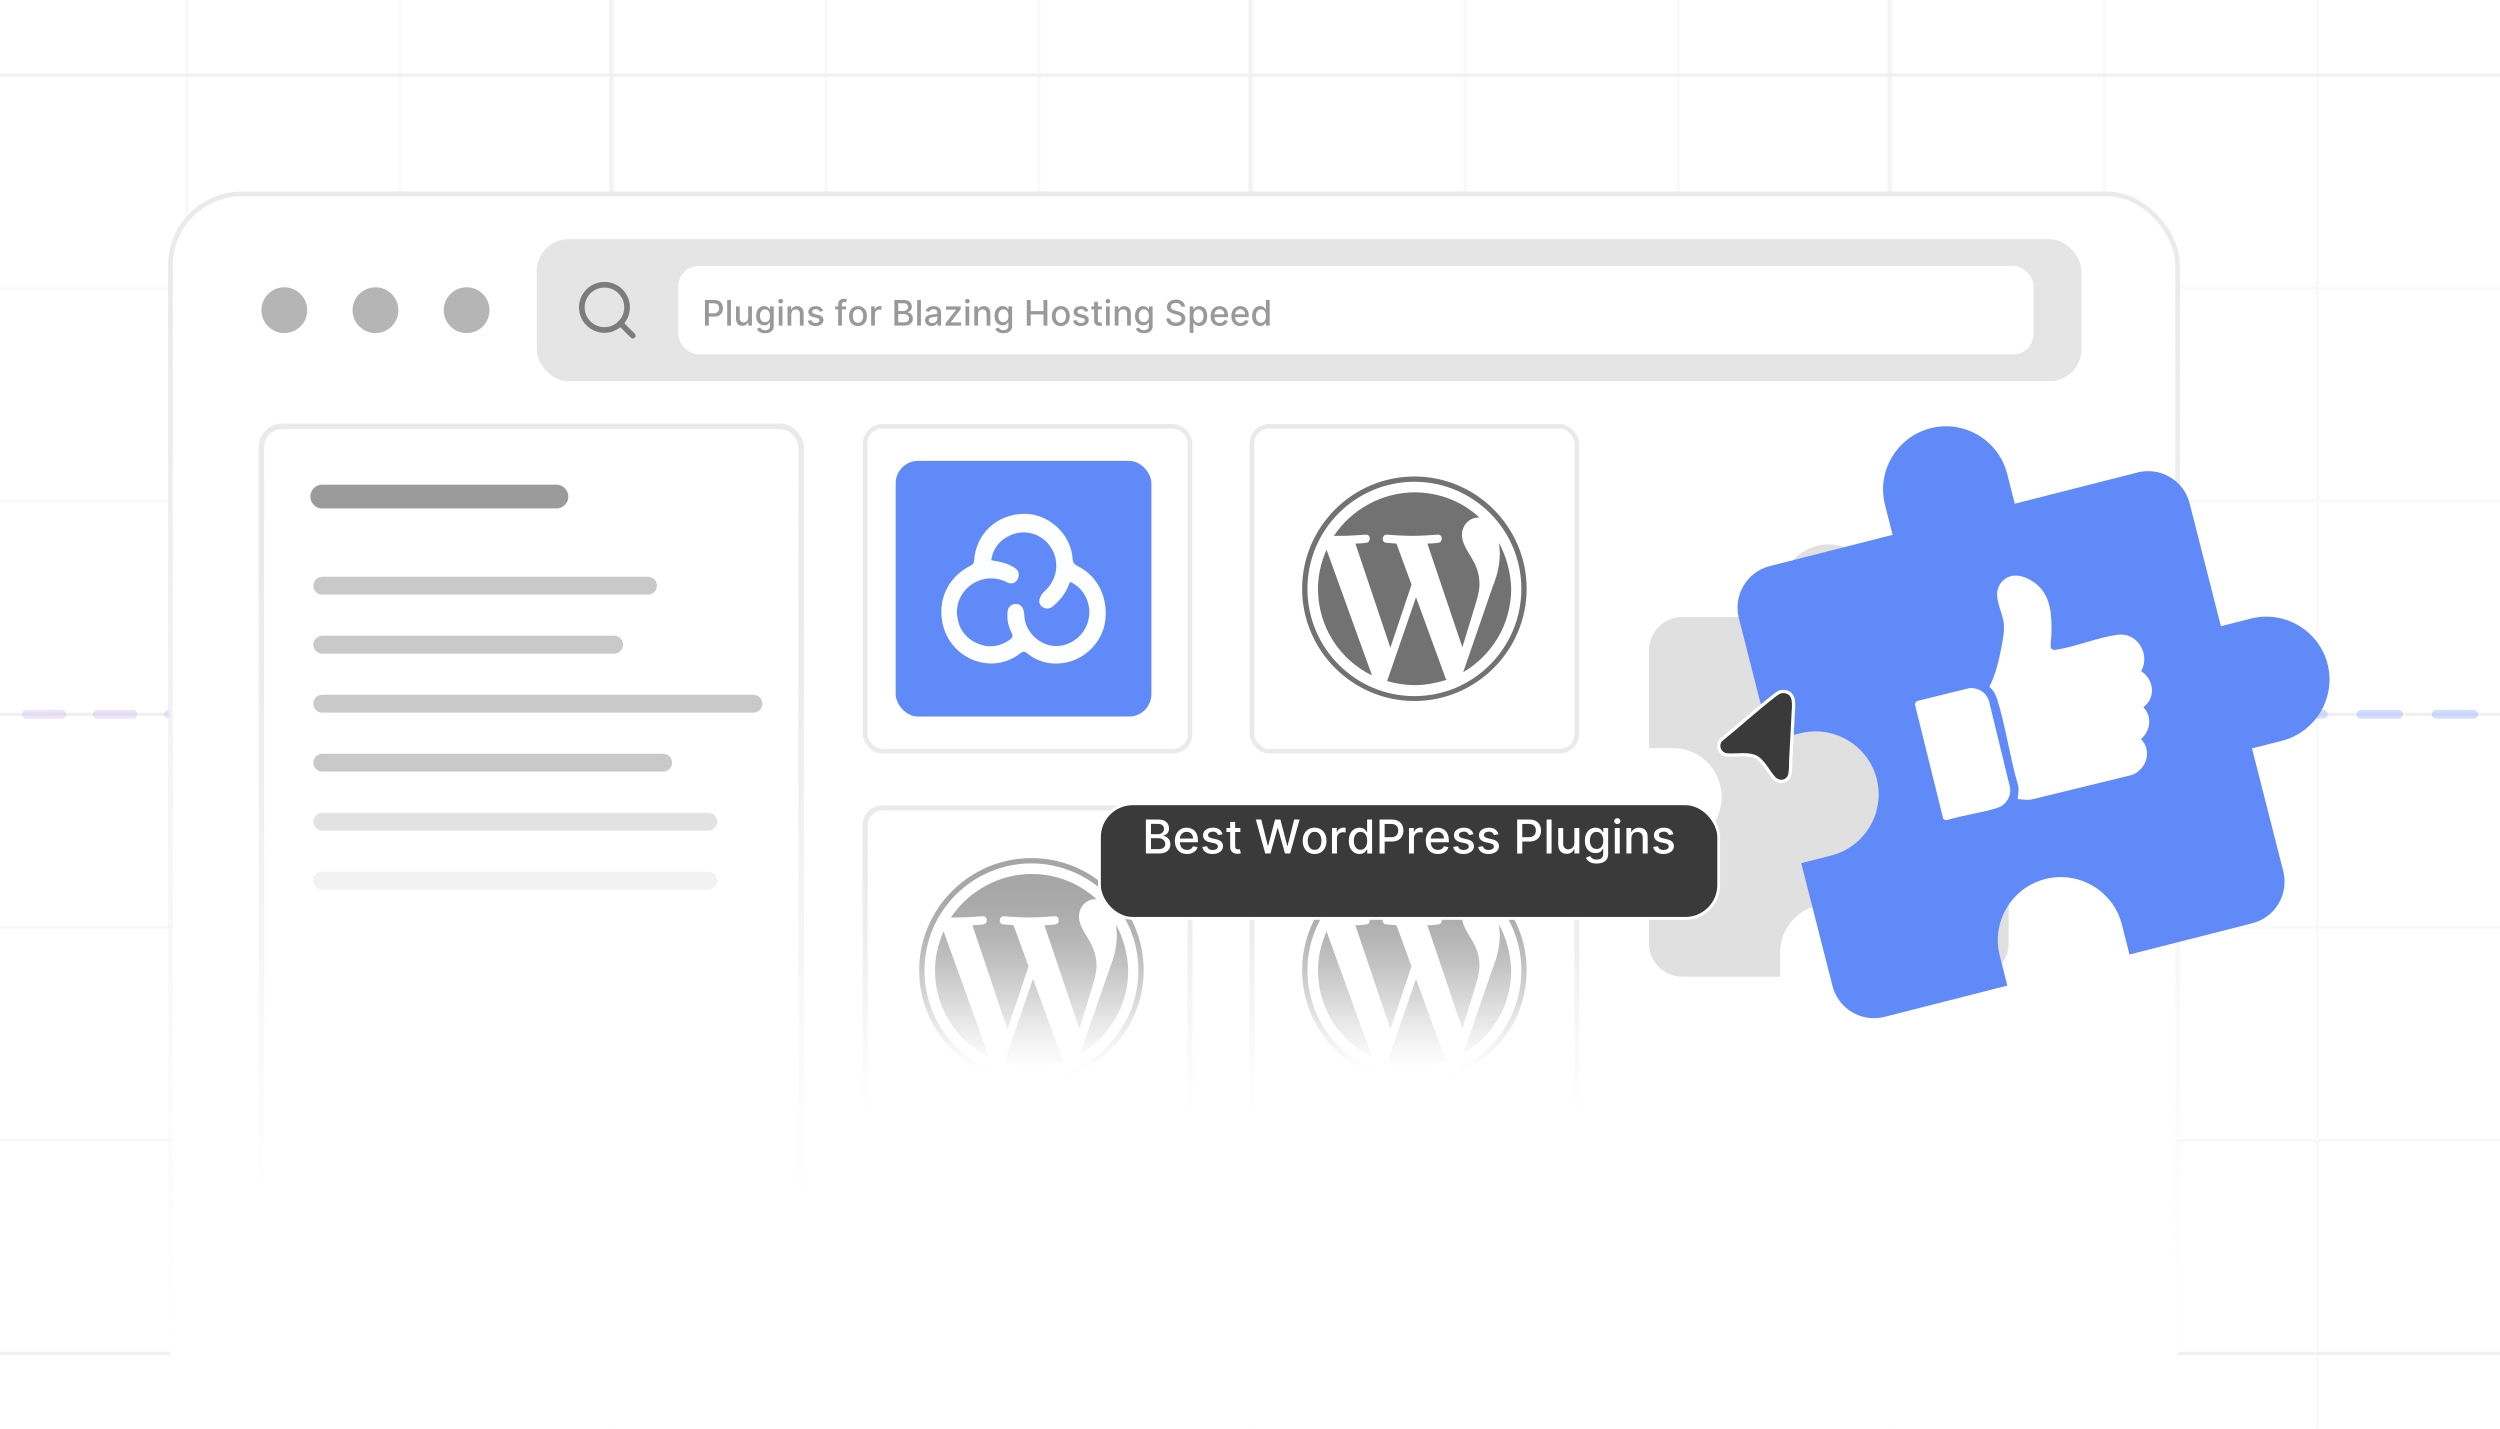 <?xml version="1.0" encoding="UTF-8"?><svg id="Layer_1" xmlns="http://www.w3.org/2000/svg" xmlns:xlink="http://www.w3.org/1999/xlink" viewBox="0 0 350 200"><defs><clipPath id="clippath"><rect width="350" height="200" fill="none"/></clipPath><linearGradient id="linear-gradient" x1="-4.517" y1="100" x2="354.816" y2="100" gradientUnits="userSpaceOnUse"><stop offset="0" stop-color="#d7c2f0"/><stop offset="1" stop-color="#94b2fc"/></linearGradient><linearGradient id="linear-gradient-2" y1="101.301" x2="354.816" y2="101.301" xlink:href="#linear-gradient"/><linearGradient id="linear-gradient-3" y1="131.768" x2="354.816" y2="131.768" xlink:href="#linear-gradient"/><linearGradient id="linear-gradient-4" y1="159.699" x2="354.816" y2="159.699" xlink:href="#linear-gradient"/><linearGradient id="linear-gradient-5" y1="161" x2="354.816" y2="161" xlink:href="#linear-gradient"/><linearGradient id="linear-gradient-6" y1="159.699" x2="354.816" y2="159.699" xlink:href="#linear-gradient"/><linearGradient id="linear-gradient-7" y1="129.232" x2="354.816" y2="129.232" xlink:href="#linear-gradient"/><linearGradient id="linear-gradient-8" y1="101.301" x2="354.816" y2="101.301" xlink:href="#linear-gradient"/><linearGradient id="linear-gradient-9" x2="354.816" xlink:href="#linear-gradient"/><linearGradient id="linear-gradient-10" x1="164.367" y1="208.533" x2="164.367" y2="26.811" gradientUnits="userSpaceOnUse"><stop offset="0" stop-color="#fff" stop-opacity="0"/><stop offset=".085" stop-color="#fcfcfc" stop-opacity=".13"/><stop offset=".272" stop-color="#f6f6f6" stop-opacity=".391"/><stop offset=".451" stop-color="#f2f2f2" stop-opacity=".609"/><stop offset=".618" stop-color="#eee" stop-opacity=".778"/><stop offset=".77" stop-color="#ececec" stop-opacity=".9"/><stop offset=".902" stop-color="#eaeaea" stop-opacity=".974"/><stop offset="1" stop-color="#eaeaea"/></linearGradient><linearGradient id="linear-gradient-11" x1="74.38" y1="176.399" x2="74.38" y2="59.293" gradientUnits="userSpaceOnUse"><stop offset="0" stop-color="#fff" stop-opacity="0"/><stop offset=".011" stop-color="#fefefe" stop-opacity=".025"/><stop offset=".119" stop-color="#f9f9f9" stop-opacity=".251"/><stop offset=".232" stop-color="#f5f5f5" stop-opacity=".451"/><stop offset=".346" stop-color="#f1f1f1" stop-opacity=".62"/><stop offset=".464" stop-color="#efefef" stop-opacity=".758"/><stop offset=".585" stop-color="#ececec" stop-opacity=".865"/><stop offset=".71" stop-color="#ebebeb" stop-opacity=".94"/><stop offset=".844" stop-color="#eaeaea" stop-opacity=".986"/><stop offset="1" stop-color="#eaeaea"/></linearGradient><linearGradient id="linear-gradient-12" x1="143.865" y1="158.95" x2="143.865" y2="112.752" xlink:href="#linear-gradient-11"/><linearGradient id="linear-gradient-13" x1="198.014" y1="158.95" x2="198.014" y2="112.752" xlink:href="#linear-gradient-11"/><linearGradient id="linear-gradient-14" x1="144.399" y1="151.567" x2="144.399" y2="120.135" gradientUnits="userSpaceOnUse"><stop offset="0" stop-color="#fff" stop-opacity="0"/><stop offset=".107" stop-color="#eaeaea" stop-opacity=".226"/><stop offset=".238" stop-color="#d5d5d5" stop-opacity=".462"/><stop offset=".375" stop-color="#c3c3c3" stop-opacity=".657"/><stop offset=".516" stop-color="#b6b6b6" stop-opacity=".808"/><stop offset=".662" stop-color="#acacac" stop-opacity=".915"/><stop offset=".818" stop-color="#a6a6a6" stop-opacity=".979"/><stop offset="1" stop-color="#a5a5a5"/></linearGradient><linearGradient id="linear-gradient-15" x1="198.014" x2="198.014" xlink:href="#linear-gradient-14"/><filter id="drop-shadow-1" x="233.914" y="89.929" width="24" height="26.4" filterUnits="userSpaceOnUse"><feOffset dx="0" dy="2.696"/><feGaussianBlur result="blur" stdDeviation="2.157"/><feFlood flood-color="#444" flood-opacity=".09"/><feComposite in2="blur" operator="in"/><feComposite in="SourceGraphic"/></filter><filter id="drop-shadow-2" x="145.969" y="104.704" width="102.48" height="31.68" filterUnits="userSpaceOnUse"><feOffset dx="0" dy="3.14"/><feGaussianBlur result="blur-2" stdDeviation="2.512"/><feFlood flood-color="#444" flood-opacity=".09"/><feComposite in2="blur-2" operator="in"/><feComposite in="SourceGraphic"/></filter></defs><g clip-path="url(#clippath)"><g opacity=".28"><line x1="26.166" y1="-4.09" x2="26.166" y2="204.09" fill="none" stroke="#eaeaea" stroke-miterlimit="10" stroke-width=".434"/><line x1="55.995" y1="-4.09" x2="55.995" y2="204.09" fill="none" stroke="#eaeaea" stroke-miterlimit="10" stroke-width=".434"/><line x1="115.649" y1="-4.09" x2="115.649" y2="204.09" fill="none" stroke="#eaeaea" stroke-miterlimit="10" stroke-width=".434"/><line x1="145.474" y1="-4.09" x2="145.474" y2="204.09" fill="none" stroke="#eaeaea" stroke-miterlimit="10" stroke-width=".434"/><line x1="205.129" y1="-4.09" x2="205.129" y2="204.09" fill="none" stroke="#eaeaea" stroke-miterlimit="10" stroke-width=".434"/><line x1="234.954" y1="-4.09" x2="234.954" y2="204.09" fill="none" stroke="#eaeaea" stroke-miterlimit="10" stroke-width=".434"/><line x1="294.608" y1="-4.09" x2="294.608" y2="204.09" fill="none" stroke="#eaeaea" stroke-miterlimit="10" stroke-width=".434"/><line x1="324.437" y1="-4.09" x2="324.437" y2="204.09" fill="none" stroke="#eaeaea" stroke-miterlimit="10" stroke-width=".434"/><line x1="85.82" y1="-4.09" x2="85.82" y2="204.09" fill="none" stroke="#eaeaea" stroke-miterlimit="10" stroke-width=".434"/><line x1="175.304" y1="-4.09" x2="175.304" y2="204.09" fill="none" stroke="#eaeaea" stroke-miterlimit="10" stroke-width=".434"/><line x1="264.783" y1="-4.09" x2="264.783" y2="204.09" fill="none" stroke="#eaeaea" stroke-miterlimit="10" stroke-width=".434"/><line x1="393.267" y1="40.346" x2="-43.267" y2="40.346" fill="none" stroke="#eaeaea" stroke-miterlimit="10" stroke-width=".434"/><line x1="393.267" y1="70.175" x2="-43.267" y2="70.175" fill="none" stroke="#eaeaea" stroke-miterlimit="10" stroke-width=".434"/><line x1="393.267" y1="129.825" x2="-43.267" y2="129.825" fill="none" stroke="#eaeaea" stroke-miterlimit="10" stroke-width=".434"/><line x1="393.267" y1="159.654" x2="-43.267" y2="159.654" fill="none" stroke="#eaeaea" stroke-miterlimit="10" stroke-width=".434"/><line x1="393.267" y1="10.521" x2="-43.267" y2="10.521" fill="none" stroke="#eaeaea" stroke-miterlimit="10" stroke-width=".434"/><line x1="393.267" y1="100" x2="-43.267" y2="100" fill="none" stroke="#eaeaea" stroke-miterlimit="10" stroke-width=".434"/><line x1="393.267" y1="189.479" x2="-43.267" y2="189.479" fill="none" stroke="#eaeaea" stroke-miterlimit="10" stroke-width=".434"/></g><g opacity=".55"><line x1="393.267" y1="10.521" x2="-43.267" y2="10.521" fill="none" stroke="#eaeaea" stroke-miterlimit="10" stroke-width=".434"/><line x1="393.267" y1="100" x2="-43.267" y2="100" fill="none" stroke="#eaeaea" stroke-miterlimit="10" stroke-width=".434"/><line x1="393.267" y1="189.479" x2="-43.267" y2="189.479" fill="none" stroke="#eaeaea" stroke-miterlimit="10" stroke-width=".434"/><line x1="85.521" y1="-4.09" x2="85.521" y2="204.09" fill="none" stroke="#eaeaea" stroke-miterlimit="10" stroke-width=".434"/><line x1="175" y1="-4.09" x2="175" y2="204.09" fill="none" stroke="#eaeaea" stroke-miterlimit="10" stroke-width=".434"/><line x1="264.479" y1="-4.09" x2="264.479" y2="204.09" fill="none" stroke="#eaeaea" stroke-miterlimit="10" stroke-width=".434"/></g><g opacity=".43"><line x1="3.672" y1="100" x2="80.732" y2="100" fill="none" stroke="url(#linear-gradient)" stroke-dasharray="4.972 4.972" stroke-linecap="round" stroke-miterlimit="10" stroke-width="1.23"/><polyline points="83.217 100 85.82 100 85.82 102.603" fill="none" stroke="url(#linear-gradient-2)" stroke-linecap="round" stroke-miterlimit="10" stroke-width="1.23"/><line x1="85.82" y1="107.675" x2="85.82" y2="155.861" fill="none" stroke="url(#linear-gradient-3)" stroke-dasharray="5.072 5.072" stroke-linecap="round" stroke-miterlimit="10" stroke-width="1.23"/><polyline points="85.82 158.397 85.82 161 88.423 161" fill="none" stroke="url(#linear-gradient-4)" stroke-linecap="round" stroke-miterlimit="10" stroke-width="1.23"/><line x1="93.38" y1="161" x2="170.222" y2="161" fill="none" stroke="url(#linear-gradient-5)" stroke-dasharray="4.957 4.957" stroke-linecap="round" stroke-miterlimit="10" stroke-width="1.23"/><polyline points="172.701 161 175.304 161 175.304 158.397" fill="none" stroke="url(#linear-gradient-6)" stroke-linecap="round" stroke-miterlimit="10" stroke-width="1.23"/><line x1="175.304" y1="153.325" x2="175.304" y2="105.139" fill="none" stroke="url(#linear-gradient-7)" stroke-dasharray="5.072 5.072" stroke-linecap="round" stroke-miterlimit="10" stroke-width="1.23"/><polyline points="175.304 102.603 175.304 100 177.906 100" fill="none" stroke="url(#linear-gradient-8)" stroke-linecap="round" stroke-miterlimit="10" stroke-width="1.23"/><polyline points="183.17 100 264.783 100 348.967 100" fill="none" stroke="url(#linear-gradient-9)" stroke-dasharray="5.263 5.263" stroke-linecap="round" stroke-miterlimit="10" stroke-width="1.23"/></g><rect x="23.866" y="27.141" width="281.001" height="181.062" rx="10" ry="10" fill="#fff" stroke="url(#linear-gradient-10)" stroke-miterlimit="10" stroke-width=".659"/><rect x="36.599" y="59.681" width="75.561" height="116.329" rx="2.941" ry="2.941" fill="#fff" stroke="url(#linear-gradient-11)" stroke-miterlimit="10" stroke-width=".777"/><line x1="45.118" y1="69.522" x2="77.894" y2="69.522" fill="none" stroke="#9b9b9b" stroke-linecap="round" stroke-miterlimit="10" stroke-width="3.335"/><line x1="45.118" y1="81.998" x2="90.722" y2="81.998" fill="none" stroke="#c9c9c9" stroke-linecap="round" stroke-miterlimit="10" stroke-width="2.501"/><line x1="45.118" y1="90.257" x2="85.977" y2="90.257" fill="none" stroke="#c9c9c9" stroke-linecap="round" stroke-miterlimit="10" stroke-width="2.501"/><line x1="45.118" y1="98.516" x2="105.483" y2="98.516" fill="none" stroke="#c9c9c9" stroke-linecap="round" stroke-miterlimit="10" stroke-width="2.501"/><line x1="45.118" y1="106.775" x2="92.831" y2="106.775" fill="none" stroke="#c9c9c9" stroke-linecap="round" stroke-miterlimit="10" stroke-width="2.501"/><line x1="45.118" y1="115.034" x2="99.157" y2="115.034" fill="none" stroke="#e2e2e2" stroke-linecap="round" stroke-miterlimit="10" stroke-width="2.501"/><line x1="45.118" y1="123.293" x2="99.157" y2="123.293" fill="none" stroke="#f2f2f2" stroke-linecap="round" stroke-miterlimit="10" stroke-width="2.501"/><rect x="121.122" y="59.681" width="45.486" height="45.486" rx="2.417" ry="2.417" fill="#fff" stroke="#eaeaea" stroke-miterlimit="10" stroke-width=".638"/><rect x="121.122" y="113.109" width="45.486" height="45.486" rx="2.417" ry="2.417" fill="#fff" stroke="url(#linear-gradient-12)" stroke-miterlimit="10" stroke-width=".712"/><rect x="175.272" y="59.681" width="45.486" height="45.486" rx="2.417" ry="2.417" fill="#fff" stroke="#eaeaea" stroke-miterlimit="10" stroke-width=".638"/><rect x="175.272" y="113.109" width="45.486" height="45.486" rx="2.417" ry="2.417" fill="#fff" stroke="url(#linear-gradient-13)" stroke-miterlimit="10" stroke-width=".712"/><path d="M130.902,82.424c0,5.353,3.075,9.965,7.563,12.131l-6.365-17.597c-.742,1.709-1.198,3.531-1.198,5.466ZM153.509,81.741c0-1.65-.629-2.849-1.139-3.703-.683-1.139-1.311-2.048-1.311-3.187,0-1.252.968-2.392,2.279-2.392h.172c-2.392-2.22-5.579-3.531-9.111-3.531-4.533.039-8.757,2.323-11.276,6.095h.855c1.424,0,3.585-.172,3.585-.172.742-.059.796,1.026.113,1.139,0,0-.742.113-1.537.113l4.897,14.577,2.962-8.826-2.107-5.751-1.424-.113c-.742-.059-.629-1.139.059-1.139,0,0,2.22.172,3.531.172,1.424,0,3.585-.172,3.585-.172.742-.059.796,1.026.113,1.139,0,0-.742.113-1.537.113l4.897,14.523,1.375-4.499c.57-1.881,1.026-3.187,1.026-4.386h-.01.005ZM144.625,83.618l-4.042,11.733c1.193.344,2.505.57,3.816.57,1.596,0,3.075-.295,4.499-.742-.059-.059-.059-.113-.113-.172l-4.155-11.389h-.005ZM156.245,75.99l.113,1.375c0,1.375-.226,2.903-1.026,4.843l-4.101,11.9c3.988-2.333,6.719-6.665,6.719-11.674-.059-2.333-.683-4.499-1.709-6.434v-.01h.005ZM144.399,66.708c-8.654,0-15.716,7.062-15.716,15.716s7.062,15.716,15.716,15.716,15.716-7.062,15.716-15.716-7.062-15.716-15.716-15.716ZM144.399,97.457c-8.256,0-14.975-6.719-14.975-15.034.01-8.266,6.709-14.965,14.975-14.975,8.266.015,14.965,6.709,14.975,14.975,0,8.315-6.719,15.034-14.975,15.034Z" fill="#727272"/><path d="M130.902,135.851c0,5.353,3.075,9.965,7.563,12.131l-6.365-17.597c-.742,1.709-1.198,3.531-1.198,5.466ZM153.509,135.169c0-1.65-.629-2.849-1.139-3.703-.683-1.139-1.311-2.048-1.311-3.187,0-1.252.968-2.392,2.279-2.392h.172c-2.392-2.22-5.579-3.531-9.111-3.531-4.533.039-8.757,2.323-11.276,6.095h.855c1.424,0,3.585-.172,3.585-.172.742-.059.796,1.026.113,1.139,0,0-.742.113-1.537.113l4.897,14.577,2.962-8.826-2.107-5.751-1.424-.113c-.742-.059-.629-1.139.059-1.139,0,0,2.22.172,3.531.172,1.424,0,3.585-.172,3.585-.172.742-.059.796,1.026.113,1.139,0,0-.742.113-1.537.113l4.897,14.523,1.375-4.499c.57-1.881,1.026-3.187,1.026-4.386h-.01.005ZM144.625,137.045l-4.042,11.733c1.193.344,2.505.57,3.816.57,1.596,0,3.075-.295,4.499-.742-.059-.059-.059-.113-.113-.172l-4.155-11.389h-.005ZM156.245,129.417l.113,1.375c0,1.375-.226,2.903-1.026,4.843l-4.101,11.9c3.988-2.333,6.719-6.665,6.719-11.674-.059-2.333-.683-4.499-1.709-6.434v-.01h.005ZM144.399,120.135c-8.654,0-15.716,7.062-15.716,15.716s7.062,15.716,15.716,15.716,15.716-7.062,15.716-15.716-7.062-15.716-15.716-15.716ZM144.399,150.885c-8.256,0-14.975-6.719-14.975-15.034.01-8.266,6.709-14.965,14.975-14.975,8.266.015,14.965,6.709,14.975,14.975,0,8.315-6.719,15.034-14.975,15.034Z" fill="url(#linear-gradient-14)"/><path d="M184.518,82.424c0,5.353,3.075,9.965,7.563,12.131l-6.365-17.597c-.742,1.709-1.198,3.531-1.198,5.466ZM207.125,81.741c0-1.65-.629-2.849-1.139-3.703-.683-1.139-1.311-2.048-1.311-3.187,0-1.252.968-2.392,2.279-2.392h.172c-2.392-2.22-5.579-3.531-9.111-3.531-4.533.039-8.757,2.323-11.276,6.095h.855c1.424,0,3.585-.172,3.585-.172.742-.059.796,1.026.113,1.139,0,0-.742.113-1.537.113l4.897,14.577,2.962-8.826-2.107-5.751-1.424-.113c-.742-.059-.629-1.139.059-1.139,0,0,2.22.172,3.531.172,1.424,0,3.585-.172,3.585-.172.742-.059.796,1.026.113,1.139,0,0-.742.113-1.537.113l4.897,14.523,1.375-4.499c.57-1.881,1.026-3.187,1.026-4.386h-.01.005ZM198.24,83.618l-4.042,11.733c1.193.344,2.505.57,3.816.57,1.596,0,3.075-.295,4.499-.742-.059-.059-.059-.113-.113-.172l-4.155-11.389h-.005ZM209.861,75.99l.113,1.375c0,1.375-.226,2.903-1.026,4.843l-4.101,11.9c3.988-2.333,6.719-6.665,6.719-11.674-.059-2.333-.683-4.499-1.709-6.434v-.01h.005ZM198.014,66.708c-8.654,0-15.716,7.062-15.716,15.716s7.062,15.716,15.716,15.716,15.716-7.062,15.716-15.716-7.062-15.716-15.716-15.716ZM198.014,97.457c-8.256,0-14.975-6.719-14.975-15.034.01-8.266,6.709-14.965,14.975-14.975,8.266.015,14.965,6.709,14.975,14.975,0,8.315-6.719,15.034-14.975,15.034Z" fill="#727272"/><path d="M184.518,135.851c0,5.353,3.075,9.965,7.563,12.131l-6.365-17.597c-.742,1.709-1.198,3.531-1.198,5.466ZM207.125,135.169c0-1.65-.629-2.849-1.139-3.703-.683-1.139-1.311-2.048-1.311-3.187,0-1.252.968-2.392,2.279-2.392h.172c-2.392-2.22-5.579-3.531-9.111-3.531-4.533.039-8.757,2.323-11.276,6.095h.855c1.424,0,3.585-.172,3.585-.172.742-.059.796,1.026.113,1.139,0,0-.742.113-1.537.113l4.897,14.577,2.962-8.826-2.107-5.751-1.424-.113c-.742-.059-.629-1.139.059-1.139,0,0,2.22.172,3.531.172,1.424,0,3.585-.172,3.585-.172.742-.059.796,1.026.113,1.139,0,0-.742.113-1.537.113l4.897,14.523,1.375-4.499c.57-1.881,1.026-3.187,1.026-4.386h-.01.005ZM198.24,137.045l-4.042,11.733c1.193.344,2.505.57,3.816.57,1.596,0,3.075-.295,4.499-.742-.059-.059-.059-.113-.113-.172l-4.155-11.389h-.005ZM209.861,129.417l.113,1.375c0,1.375-.226,2.903-1.026,4.843l-4.101,11.9c3.988-2.333,6.719-6.665,6.719-11.674-.059-2.333-.683-4.499-1.709-6.434v-.01h.005ZM198.014,120.135c-8.654,0-15.716,7.062-15.716,15.716s7.062,15.716,15.716,15.716,15.716-7.062,15.716-15.716-7.062-15.716-15.716-15.716ZM198.014,150.885c-8.256,0-14.975-6.719-14.975-15.034.01-8.266,6.709-14.965,14.975-14.975,8.266.015,14.965,6.709,14.975,14.975,0,8.315-6.719,15.034-14.975,15.034Z" fill="url(#linear-gradient-15)"/><circle cx="39.806" cy="43.427" r="3.207" fill="#b5b5b5"/><circle cx="52.566" cy="43.427" r="3.207" fill="#b5b5b5"/><circle cx="65.326" cy="43.427" r="3.207" fill="#b5b5b5"/><rect x="75.144" y="33.492" width="216.254" height="19.869" rx="4.454" ry="4.454" fill="#e5e5e5"/><rect x="94.962" y="37.24" width="189.732" height="12.374" rx="2.852" ry="2.852" fill="#fff"/><circle cx="84.623" cy="43.031" r="3.167" fill="none" stroke="#7c7c7c" stroke-linecap="round" stroke-linejoin="round" stroke-width=".792"/><line x1="88.582" y1="46.99" x2="86.84" y2="45.248" fill="none" stroke="#7c7c7c" stroke-linecap="round" stroke-linejoin="round" stroke-width=".792"/><path d="M291.398,111.556c-.013,3.763-3.059,6.811-6.822,6.827h-3.361v13.717c.001,2.557-2.072,4.631-4.629,4.632h-.003s-13.722,0-13.722,0v-3.36c-.009-3.768-3.071-6.814-6.838-6.805-3.755.009-6.796,3.051-6.805,6.805v3.36s-13.722,0-13.722,0c-2.558.001-4.631-2.072-4.632-4.629v-.003s0-13.717,0-13.717h3.361c3.769-.009,6.817-3.072,6.807-6.841-.009-3.756-3.052-6.798-6.807-6.807h-3.361s0-13.722,0-13.722c.001-2.558,2.074-4.631,4.632-4.632h13.722v-3.361c.009-3.768,3.07-6.815,6.838-6.806,3.755.009,6.797,3.051,6.806,6.806v3.36h13.722c2.558.001,4.631,2.074,4.632,4.632v13.722h3.361c3.763.012,6.81,3.059,6.822,6.822Z" fill="#e0e0e0"/><path d="M325.865,92.972c1.185,4.721-1.661,9.513-6.372,10.732l-4.212,1.072,4.376,17.193c.817,3.205-1.119,6.466-4.324,7.283l-.003.001-17.199,4.378-1.072-4.212c-1.214-4.719-6.023-7.561-10.742-6.348-4.703,1.209-7.545,5.992-6.358,10.701l1.072,4.212-17.198,4.378c-3.205.817-6.466-1.119-7.283-4.324l-.001-.004-4.376-17.193,4.212-1.072c4.721-1.214,7.564-6.025,6.349-10.746-1.21-4.704-5.994-7.547-10.704-6.36l-4.212,1.072-4.378-17.199c-.815-3.206,1.122-6.466,4.328-7.283l17.198-4.378-1.072-4.212c-1.191-4.725,1.674-9.521,6.399-10.712,4.709-1.187,9.493,1.655,10.702,6.359l1.072,4.212,17.199-4.378c3.206-.815,6.466,1.122,7.283,4.328l4.378,17.199,4.212-1.072c4.72-1.185,9.511,1.662,10.727,6.374Z" fill="#618af9"/><path d="M300.07,98.987c1.252,1.377,1.016,3.305-.334,4.496,1.612,1.639.768,4.278-1.3,5.024l-14.023,3.419c-.662.109-1.279.007-1.933-.062.032-.624.199-1.227.075-1.859-1.173-3.935-1.744-8.279-2.966-12.172-.206-.656-.554-1.248-1.08-1.694.833-1.607,1.304-3.507,1.65-5.287.214-1.099.53-2.698.348-3.788-.302-1.809-1.682-3.902-.32-5.527,1.286-1.534,3.224-.988,4.631.024,2.386,1.716,2.451,4.653,2.382,7.329-.011.434-.215,1.564-.035,1.864.148.246.403.255.658.217,2.801-.421,5.894-1.751,8.678-2.111,2.732-.354,4.597,2.749,3.256,5.104,1.803,1.151,2.127,3.726.314,5.024Z" fill="#fff"/><path d="M268.476,98.113l7.231-1.773c1.25-.095,2.335.564,2.742,1.77l2.962,12.168c.175,1.198-.535,2.401-1.69,2.79-2.203.742-4.808,1.01-7.05,1.72-.234.069-.46.012-.623-.172l-3.912-15.801c-.088-.332.034-.567.341-.702Z" fill="#fff"/><g filter="url(#drop-shadow-1)"><path d="M249.87,94.125c-.605-.083-.922.14-1.367.484-2.602,2.012-5.05,4.255-7.604,6.324-.64.819-.109,1.986.917,2.066,1.238.097,3.01-.277,4.091.333.935.528,1.706,2.077,2.447,2.895.588.649,1.601.647,2.079-.118.318-.509.246-1.951.28-2.604.11-2.085.24-4.171.33-6.257.048-1.107.383-2.911-1.173-3.123Z" fill="#3a3a3a" stroke="#fff" stroke-miterlimit="10" stroke-width=".459"/></g><rect x="153.92" y="109.388" width="86.701" height="16.044" rx="4.669" ry="4.669" fill="#3a3a3a" filter="url(#drop-shadow-2)" stroke="#fff" stroke-miterlimit="10" stroke-width=".397"/><rect x="153.92" y="114.736" width="86.701" height="4.927" fill="none"/><path d="M160.423,119.489v-4.754h1.741c.337,0,.616.055.838.166.221.11.387.26.496.448.11.188.165.399.165.635,0,.198-.036.364-.109.5-.072.136-.169.243-.291.325-.121.081-.255.14-.4.178v.046c.158.008.312.059.463.152.151.094.276.227.375.398.1.172.148.381.148.627,0,.243-.057.461-.17.653-.114.193-.289.346-.526.458-.236.112-.539.168-.907.168h-1.822ZM161.14,116.792h.961c.161,0,.307-.031.435-.093.129-.062.232-.149.309-.262.077-.112.115-.244.115-.398,0-.197-.069-.361-.207-.495-.138-.133-.349-.199-.634-.199h-.98v1.446ZM161.14,118.874h1.036c.343,0,.589-.066.737-.199.149-.134.224-.3.224-.499,0-.15-.038-.288-.114-.414-.076-.125-.184-.225-.323-.299-.141-.074-.307-.111-.498-.111h-1.062v1.522Z" fill="#fff"/><path d="M166.18,119.561c-.351,0-.653-.076-.906-.227-.253-.151-.448-.363-.585-.639-.137-.274-.205-.597-.205-.967,0-.365.068-.686.205-.966.137-.278.329-.496.576-.652.246-.156.535-.234.866-.234.201,0,.397.033.586.101.189.066.357.171.508.312.15.143.269.327.355.554.087.228.13.502.13.825v.246h-2.835v-.519h2.154c0-.183-.037-.345-.111-.486s-.178-.254-.311-.336-.291-.123-.471-.123c-.194,0-.364.048-.51.144-.144.095-.256.219-.334.371s-.117.317-.117.495v.406c0,.238.042.441.127.608.084.167.202.295.353.382.151.088.329.132.532.132.131,0,.251-.019.359-.058.108-.037.202-.095.281-.17.078-.076.139-.17.181-.281l.657.118c-.053.193-.146.362-.282.508-.136.144-.305.257-.509.336-.203.08-.435.12-.695.12Z" fill="#fff"/><path d="M171.155,116.794l-.629.111c-.026-.08-.068-.156-.125-.23-.056-.072-.132-.132-.229-.179-.096-.047-.216-.069-.359-.069-.196,0-.36.043-.492.131s-.197.2-.197.338c0,.119.044.215.132.288.089.072.231.132.428.179l.566.13c.328.075.572.192.733.351.161.157.241.362.241.615,0,.213-.061.403-.185.569-.123.167-.294.297-.513.392-.219.094-.473.142-.761.142-.399,0-.725-.086-.977-.257-.253-.171-.407-.414-.465-.731l.671-.102c.042.175.128.307.258.396s.3.134.509.134c.228,0,.409-.048.545-.143.137-.096.204-.212.204-.35,0-.111-.041-.205-.124-.281-.083-.075-.209-.133-.379-.172l-.605-.132c-.332-.076-.578-.196-.736-.362-.159-.166-.238-.375-.238-.629,0-.211.059-.395.177-.553.117-.158.28-.281.487-.37s.445-.134.713-.134c.385,0,.689.083.91.25.221.166.367.389.439.667Z" fill="#fff"/><path d="M173.651,115.924v.557h-1.947v-.557h1.947ZM172.226,115.069h.693v3.373c0,.135.021.235.06.303s.093.113.157.137c.064.024.134.036.21.036.056,0,.104-.004.146-.012.041-.008.074-.014.097-.019l.126.573c-.041.016-.098.032-.172.048-.074.017-.167.025-.278.027-.183.003-.353-.03-.511-.098-.158-.068-.286-.174-.384-.316-.097-.142-.145-.32-.145-.536v-3.517Z" fill="#fff"/><path d="M177.135,119.489l-1.318-4.754h.754l.927,3.682h.044l.964-3.682h.747l.963,3.684h.045l.924-3.684h.757l-1.321,4.754h-.722l-1.001-3.561h-.037l-1,3.561h-.725Z" fill="#fff"/><path d="M184.043,119.561c-.335,0-.626-.077-.875-.231-.25-.153-.443-.367-.581-.643s-.206-.598-.206-.966c0-.37.068-.693.206-.971.138-.276.331-.491.581-.644.249-.153.54-.231.875-.231.334,0,.626.077.875.231s.442.368.58.644c.138.277.207.601.207.971,0,.368-.069.69-.207.966s-.331.489-.58.643-.541.231-.875.231ZM184.045,118.978c.217,0,.397-.058.539-.172.142-.114.248-.267.316-.457.069-.19.103-.4.103-.629,0-.228-.034-.438-.103-.628-.068-.191-.175-.345-.316-.461-.143-.116-.322-.174-.539-.174-.218,0-.398.058-.542.174s-.249.27-.318.461c-.068.19-.102.4-.102.628,0,.229.034.439.102.629.069.19.175.343.318.457s.324.172.542.172Z" fill="#fff"/><path d="M186.478,119.489v-3.565h.671v.566h.037c.065-.192.18-.344.345-.454s.352-.166.56-.166c.043,0,.095.002.154.005s.106.007.141.012v.664c-.028-.008-.078-.017-.148-.027-.071-.01-.143-.015-.214-.015-.164,0-.31.034-.438.103-.128.068-.229.164-.303.285s-.111.26-.111.414v2.178h-.694Z" fill="#fff"/><path d="M190.325,119.559c-.288,0-.545-.073-.769-.222-.226-.147-.402-.358-.529-.634-.128-.274-.191-.605-.191-.989,0-.386.065-.716.193-.989.129-.274.307-.483.533-.629.226-.145.481-.219.768-.219.222,0,.4.037.535.11.136.073.241.159.316.257.074.098.133.184.175.258h.042v-1.767h.694v4.754h-.679v-.555h-.058c-.042.076-.102.162-.18.26s-.185.183-.321.256c-.137.072-.314.108-.529.108ZM190.477,118.967c.2,0,.369-.053.508-.159.139-.105.243-.253.315-.441.072-.19.108-.409.108-.66,0-.247-.036-.464-.107-.649s-.176-.33-.314-.435c-.138-.103-.308-.155-.511-.155-.208,0-.383.055-.521.162-.14.108-.244.257-.315.443-.071.188-.106.399-.106.634,0,.238.036.453.107.644s.177.341.316.451c.141.111.314.166.519.166Z" fill="#fff"/><path d="M193.135,119.489v-4.754h1.694c.37,0,.677.067.919.202.243.134.425.318.546.551.121.233.181.495.181.786,0,.292-.06.555-.182.788-.122.232-.305.417-.548.553-.244.135-.55.203-.918.203h-1.166v-.608h1.101c.233,0,.424-.041.569-.122.144-.081.252-.192.32-.333.067-.141.102-.301.102-.48s-.034-.339-.102-.478c-.068-.14-.176-.248-.322-.327-.145-.079-.338-.118-.576-.118h-.901v4.139h-.717Z" fill="#fff"/><path d="M197.258,119.489v-3.565h.671v.566h.037c.065-.192.18-.344.345-.454s.352-.166.56-.166c.043,0,.095.002.154.005s.106.007.141.012v.664c-.028-.008-.078-.017-.148-.027-.071-.01-.143-.015-.214-.015-.164,0-.31.034-.438.103-.128.068-.229.164-.303.285s-.111.26-.111.414v2.178h-.694Z" fill="#fff"/><path d="M201.306,119.561c-.351,0-.653-.076-.906-.227-.253-.151-.448-.363-.585-.639-.137-.274-.205-.597-.205-.967,0-.365.068-.686.205-.966.137-.278.329-.496.576-.652.246-.156.535-.234.866-.234.201,0,.397.033.586.101.189.066.357.171.508.312.15.143.269.327.355.554.087.228.13.502.13.825v.246h-2.835v-.519h2.154c0-.183-.037-.345-.111-.486s-.178-.254-.311-.336-.291-.123-.471-.123c-.194,0-.364.048-.51.144-.144.095-.256.219-.334.371s-.117.317-.117.495v.406c0,.238.042.441.127.608.084.167.202.295.353.382.151.088.329.132.532.132.131,0,.251-.019.359-.058.108-.037.202-.095.281-.17.078-.076.139-.17.181-.281l.657.118c-.053.193-.146.362-.282.508-.136.144-.305.257-.509.336-.203.08-.435.12-.695.12Z" fill="#fff"/><path d="M206.281,116.794l-.629.111c-.026-.08-.068-.156-.125-.23-.056-.072-.132-.132-.229-.179-.096-.047-.216-.069-.359-.069-.196,0-.36.043-.492.131s-.197.2-.197.338c0,.119.044.215.132.288.089.072.231.132.428.179l.566.13c.328.075.572.192.733.351.161.157.241.362.241.615,0,.213-.061.403-.185.569-.123.167-.294.297-.513.392-.219.094-.473.142-.761.142-.399,0-.725-.086-.977-.257-.253-.171-.407-.414-.465-.731l.671-.102c.042.175.128.307.258.396s.3.134.509.134c.228,0,.409-.048.545-.143.137-.096.204-.212.204-.35,0-.111-.041-.205-.124-.281-.083-.075-.209-.133-.379-.172l-.605-.132c-.332-.076-.578-.196-.736-.362-.159-.166-.238-.375-.238-.629,0-.211.059-.395.177-.553.117-.158.28-.281.487-.37s.445-.134.713-.134c.385,0,.689.083.91.25.221.166.367.389.439.667Z" fill="#fff"/><path d="M209.785,116.794l-.629.111c-.026-.08-.068-.156-.125-.23-.056-.072-.132-.132-.229-.179-.096-.047-.216-.069-.359-.069-.196,0-.36.043-.492.131s-.197.2-.197.338c0,.119.044.215.132.288.089.072.231.132.428.179l.566.13c.328.075.572.192.733.351.161.157.241.362.241.615,0,.213-.061.403-.185.569-.123.167-.294.297-.513.392-.219.094-.473.142-.761.142-.399,0-.725-.086-.977-.257-.253-.171-.407-.414-.465-.731l.671-.102c.042.175.128.307.258.396s.3.134.509.134c.228,0,.409-.048.545-.143.137-.096.204-.212.204-.35,0-.111-.041-.205-.124-.281-.083-.075-.209-.133-.379-.172l-.605-.132c-.332-.076-.578-.196-.736-.362-.159-.166-.238-.375-.238-.629,0-.211.059-.395.177-.553.117-.158.28-.281.487-.37s.445-.134.713-.134c.385,0,.689.083.91.25.221.166.367.389.439.667Z" fill="#fff"/><path d="M212.403,119.489v-4.754h1.694c.37,0,.677.067.919.202.243.134.425.318.546.551.121.233.181.495.181.786,0,.292-.06.555-.182.788-.122.232-.305.417-.548.553-.244.135-.55.203-.918.203h-1.166v-.608h1.101c.233,0,.424-.041.569-.122.144-.081.252-.192.32-.333.067-.141.102-.301.102-.48s-.034-.339-.102-.478c-.068-.14-.176-.248-.322-.327-.145-.079-.338-.118-.576-.118h-.901v4.139h-.717Z" fill="#fff"/><path d="M217.22,114.735v4.754h-.694v-4.754h.694Z" fill="#fff"/><path d="M220.411,118.011v-2.087h.696v3.565h-.683v-.617h-.037c-.082.19-.213.349-.394.475s-.404.19-.672.19c-.23,0-.432-.051-.607-.152s-.314-.252-.413-.451c-.1-.2-.149-.447-.149-.741v-2.268h.694v2.185c0,.242.066.436.201.58s.31.216.525.216c.13,0,.259-.032.389-.098.129-.065.236-.163.322-.295.086-.131.128-.299.127-.501Z" fill="#fff"/><path d="M223.534,120.9c-.283,0-.527-.037-.731-.111s-.369-.173-.498-.295c-.128-.122-.225-.256-.288-.401l.597-.246c.042.068.099.141.169.217.07.077.166.143.287.196.122.055.278.081.471.081.263,0,.48-.064.652-.191.172-.127.258-.33.258-.609v-.701h-.045c-.041.076-.102.16-.18.254-.078.093-.185.173-.321.241-.137.067-.314.102-.531.102-.282,0-.535-.065-.761-.198-.225-.132-.403-.328-.534-.587-.131-.26-.195-.579-.195-.958s.065-.704.193-.975c.129-.272.307-.478.533-.623.226-.145.481-.218.768-.218.222,0,.4.037.536.11.137.073.243.159.319.257.077.098.136.184.178.258h.051v-.578h.681v3.644c0,.307-.071.558-.214.754-.143.197-.334.343-.576.436-.243.095-.516.142-.818.142ZM223.526,118.86c.2,0,.369-.047.508-.141s.243-.229.315-.404c.072-.175.108-.386.108-.632,0-.24-.036-.451-.107-.634s-.176-.325-.314-.429c-.138-.102-.308-.154-.511-.154-.208,0-.383.054-.521.161-.14.107-.244.254-.315.438-.071.185-.106.391-.106.618,0,.233.036.439.107.615.071.176.177.314.316.413.141.099.314.148.519.148Z" fill="#fff"/><path d="M226.423,115.373c-.121,0-.225-.04-.31-.121-.086-.082-.129-.179-.129-.292,0-.114.043-.212.129-.293.086-.082.19-.122.31-.122.12,0,.224.04.31.122.086.081.129.178.129.291,0,.114-.043.212-.129.294-.086.081-.19.121-.31.121ZM226.072,119.489v-3.565h.694v3.565h-.694Z" fill="#fff"/><path d="M228.394,117.372v2.117h-.694v-3.565h.666v.58h.044c.082-.189.211-.341.387-.455s.398-.172.665-.172c.243,0,.456.051.639.152s.324.252.425.451c.101.2.15.447.15.741v2.268h-.694v-2.185c0-.258-.066-.461-.201-.606-.135-.146-.32-.22-.555-.22-.161,0-.305.035-.429.104-.125.069-.223.171-.295.306-.072.134-.107.295-.107.483Z" fill="#fff"/><path d="M234.276,116.794l-.629.111c-.026-.08-.068-.156-.125-.23-.056-.072-.132-.132-.229-.179-.096-.047-.216-.069-.359-.069-.196,0-.36.043-.492.131s-.197.2-.197.338c0,.119.044.215.132.288.089.072.231.132.428.179l.566.13c.328.075.572.192.733.351.161.157.241.362.241.615,0,.213-.061.403-.185.569-.123.167-.294.297-.513.392-.219.094-.473.142-.761.142-.399,0-.725-.086-.977-.257-.253-.171-.407-.414-.465-.731l.671-.102c.042.175.128.307.258.396s.3.134.509.134c.228,0,.409-.048.545-.143.137-.096.204-.212.204-.35,0-.111-.041-.205-.124-.281-.083-.075-.209-.133-.379-.172l-.605-.132c-.332-.076-.578-.196-.736-.362-.159-.166-.238-.375-.238-.629,0-.211.059-.395.177-.553.117-.158.28-.281.487-.37s.445-.134.713-.134c.385,0,.689.083.91.25.221.166.367.389.439.667Z" fill="#fff"/><rect x="98.298" y="41.995" width="124.249" height="3.87" fill="none"/><path d="M98.693,45.588v-3.594h1.281c.279,0,.511.051.695.152.184.102.32.241.412.417.091.176.137.374.137.594,0,.222-.046.42-.138.596-.092.177-.231.315-.414.418-.185.102-.416.153-.694.153h-.881v-.459h.832c.177,0,.319-.031.43-.093s.19-.145.242-.252.077-.228.077-.363-.025-.256-.077-.361-.133-.188-.243-.247-.256-.09-.435-.09h-.681v3.129h-.543Z" fill="#999"/><path d="M102.333,41.994v3.594h-.524v-3.594h.524Z" fill="#999"/><path d="M104.746,44.47v-1.577h.527v2.695h-.517v-.467h-.027c-.062.144-.162.264-.298.358-.137.096-.306.144-.508.144-.174,0-.326-.038-.459-.115-.133-.076-.237-.19-.312-.341-.075-.151-.113-.338-.113-.56v-1.715h.524v1.651c0,.184.052.33.153.439s.233.163.397.163c.098,0,.196-.024.294-.073.098-.05.179-.124.244-.223.065-.1.097-.227.095-.38Z" fill="#999"/><path d="M107.107,46.654c-.214,0-.398-.027-.552-.084-.153-.056-.279-.13-.376-.223-.098-.093-.17-.193-.218-.304l.451-.185c.031.051.074.105.127.164.054.058.126.107.218.148.092.04.21.06.355.06.198,0,.363-.048.493-.144s.194-.25.194-.46v-.53h-.033c-.031.058-.077.121-.136.191-.06.07-.141.131-.243.183-.103.051-.237.077-.402.077-.213,0-.404-.051-.574-.15s-.305-.248-.403-.444c-.1-.195-.148-.436-.148-.724,0-.286.049-.532.146-.736.098-.205.231-.362.402-.472s.364-.164.581-.164c.167,0,.303.028.405.083.102.056.184.121.241.194.058.074.102.139.135.194h.038v-.436h.515v2.755c0,.231-.055.422-.162.57s-.253.259-.435.33c-.184.071-.39.106-.619.106ZM107.102,45.112c.15,0,.278-.035.384-.106.104-.07.184-.172.238-.305s.081-.292.081-.478c0-.182-.026-.341-.08-.478-.054-.139-.133-.246-.237-.324-.103-.078-.232-.116-.386-.116-.158,0-.29.04-.395.121-.105.082-.185.192-.238.331-.053.14-.08.295-.08.467,0,.177.027.332.081.465.054.134.134.237.239.312.106.075.237.112.393.112Z" fill="#999"/><path d="M109.291,42.477c-.091,0-.169-.03-.233-.092-.065-.061-.098-.135-.098-.221s.032-.16.098-.222c.065-.061.143-.092.233-.092.092,0,.17.03.234.092.065.061.098.135.098.221s-.032.16-.098.222c-.065.061-.143.092-.234.092ZM109.027,45.588v-2.695h.524v2.695h-.524Z" fill="#999"/><path d="M110.781,43.987v1.601h-.524v-2.695h.504v.439h.033c.061-.143.159-.257.292-.344s.301-.13.503-.13c.184,0,.345.038.482.115.138.076.245.19.321.341.076.151.114.338.114.56v1.714h-.525v-1.651c0-.195-.051-.348-.152-.459-.102-.11-.241-.165-.419-.165-.122,0-.23.025-.324.078-.094.053-.168.13-.223.231-.055.101-.082.223-.082.365Z" fill="#999"/><path d="M115.228,43.551l-.476.084c-.019-.06-.051-.118-.094-.174-.043-.055-.1-.1-.173-.135-.072-.035-.163-.053-.272-.053-.148,0-.273.033-.372.1-.1.065-.149.15-.149.255,0,.09.033.162.101.218.066.055.174.1.322.135l.429.099c.247.057.433.145.554.265.122.119.183.274.183.465,0,.162-.046.306-.14.431-.093.126-.222.225-.388.296-.165.071-.356.107-.574.107-.302,0-.548-.065-.739-.194-.19-.129-.308-.314-.351-.552l.507-.077c.032.132.097.231.195.299.098.067.226.102.384.102.172,0,.31-.036.412-.108.103-.072.155-.16.155-.264,0-.085-.031-.155-.095-.213-.062-.057-.158-.101-.286-.13l-.456-.1c-.252-.058-.438-.148-.558-.273-.12-.126-.18-.284-.18-.476,0-.159.044-.299.133-.418s.212-.213.369-.28c.156-.066.336-.101.538-.101.292,0,.52.064.689.189.167.126.277.294.331.505Z" fill="#999"/><path d="M118.448,42.893v.421h-1.523v-.421h1.523ZM117.342,45.588v-3.008c0-.168.036-.309.11-.42.073-.111.171-.195.293-.251.121-.056.254-.083.397-.083.105,0,.195.008.271.025.074.017.13.032.166.046l-.122.425c-.025-.007-.057-.016-.095-.025-.039-.01-.086-.015-.141-.015-.128,0-.219.031-.273.095-.054.062-.081.154-.081.273v2.938h-.524Z" fill="#999"/><path d="M120.123,45.643c-.253,0-.474-.059-.662-.174-.189-.116-.334-.278-.439-.486s-.156-.451-.156-.73c0-.28.052-.524.156-.733.104-.21.25-.372.439-.488s.409-.174.662-.174c.252,0,.473.058.661.174s.335.278.439.488c.104.209.156.453.156.733,0,.278-.052.521-.156.73-.103.208-.25.37-.439.486-.189.115-.409.174-.661.174ZM120.125,45.202c.163,0,.299-.044.406-.13.108-.087.188-.202.24-.346.052-.144.078-.303.078-.476,0-.172-.026-.33-.078-.475-.053-.144-.132-.261-.24-.349-.107-.088-.243-.132-.406-.132-.165,0-.302.044-.41.132s-.189.204-.24.349c-.053.144-.078.303-.078.475,0,.173.025.331.078.476.052.144.132.259.24.346.108.086.245.13.41.13Z" fill="#999"/><path d="M121.963,45.588v-2.695h.507v.428h.028c.05-.144.136-.259.261-.343.125-.083.266-.125.424-.125.032,0,.071.001.116.003.046.003.081.006.106.009v.502c-.021-.006-.059-.013-.112-.019-.054-.008-.107-.012-.161-.012-.124,0-.234.026-.331.078s-.173.124-.229.216c-.057.092-.085.196-.085.314v1.645h-.524Z" fill="#999"/><path d="M125.212,45.588v-3.594h1.316c.255,0,.466.042.634.126.167.083.292.196.375.338.083.143.125.303.125.48,0,.149-.028.275-.083.378s-.128.185-.22.246c-.092.06-.193.105-.303.134v.035c.119.006.235.044.35.115.114.07.209.171.283.301.075.13.112.287.112.474,0,.184-.043.349-.129.494s-.218.261-.398.346c-.179.085-.407.127-.685.127h-1.378ZM125.755,43.549h.726c.122,0,.231-.023.329-.07s.176-.112.233-.197c.059-.085.087-.185.087-.301,0-.148-.052-.273-.156-.374-.103-.101-.264-.15-.478-.15h-.74v1.093ZM125.755,45.123h.782c.26,0,.445-.051.558-.151s.169-.226.169-.377c0-.113-.029-.218-.086-.312-.058-.095-.14-.17-.245-.227-.105-.056-.231-.084-.376-.084h-.802v1.151Z" fill="#999"/><path d="M128.927,41.994v3.594h-.524v-3.594h.524Z" fill="#999"/><path d="M130.417,45.648c-.171,0-.325-.032-.463-.096s-.247-.156-.327-.278c-.08-.121-.12-.271-.12-.447,0-.152.029-.277.088-.375.059-.099.137-.177.236-.233.1-.058.211-.101.334-.13.122-.029.248-.052.375-.067.161-.019.293-.034.394-.046.101-.013.173-.032.219-.06s.068-.074.068-.137v-.013c0-.153-.043-.272-.129-.356-.086-.084-.214-.126-.383-.126-.177,0-.316.039-.417.116-.102.078-.171.164-.21.259l-.493-.112c.059-.163.144-.296.257-.397.113-.102.243-.176.391-.222s.303-.069.465-.069c.108,0,.223.013.344.038s.234.071.34.138c.106.066.193.161.261.285.068.123.102.283.102.479v1.79h-.512v-.368h-.021c-.034.067-.085.134-.152.2-.068.065-.155.119-.262.163-.106.043-.234.065-.383.065ZM130.531,45.227c.145,0,.27-.028.373-.086s.183-.133.237-.226c.054-.093.081-.192.081-.299v-.348c-.019.019-.055.036-.107.052-.054.016-.114.029-.182.04-.068.012-.135.021-.198.03-.065.009-.118.016-.162.021-.102.013-.194.034-.278.065-.083.03-.149.073-.199.13-.05.058-.075.133-.075.226,0,.13.048.229.144.294.096.066.218.1.366.1Z" fill="#999"/><path d="M132.39,45.588v-.359l1.46-1.855v-.024h-1.413v-.456h2.067v.383l-1.404,1.832v.024h1.453v.456h-2.163Z" fill="#999"/><path d="M135.435,42.477c-.091,0-.169-.03-.233-.092-.065-.061-.098-.135-.098-.221s.032-.16.098-.222c.065-.061.143-.092.233-.092.092,0,.17.03.234.092.065.061.098.135.098.221s-.032.16-.098.222c-.065.061-.143.092-.234.092ZM135.17,45.588v-2.695h.524v2.695h-.524Z" fill="#999"/><path d="M136.925,43.987v1.601h-.524v-2.695h.504v.439h.033c.061-.143.159-.257.292-.344s.301-.13.503-.13c.184,0,.345.038.482.115.138.076.245.19.321.341.076.151.114.338.114.56v1.714h-.525v-1.651c0-.195-.051-.348-.152-.459-.102-.11-.241-.165-.419-.165-.122,0-.23.025-.324.078-.094.053-.168.13-.223.231-.055.101-.082.223-.082.365Z" fill="#999"/><path d="M140.482,46.654c-.214,0-.398-.027-.552-.084-.153-.056-.279-.13-.376-.223-.098-.093-.17-.193-.218-.304l.451-.185c.031.051.074.105.127.164.054.058.126.107.218.148.092.04.21.06.355.06.198,0,.363-.048.493-.144s.194-.25.194-.46v-.53h-.033c-.031.058-.077.121-.136.191-.06.07-.141.131-.243.183-.103.051-.237.077-.402.077-.213,0-.404-.051-.574-.15s-.305-.248-.403-.444c-.1-.195-.148-.436-.148-.724,0-.286.049-.532.146-.736.098-.205.231-.362.402-.472s.364-.164.581-.164c.167,0,.303.028.405.083.102.056.184.121.241.194.058.074.102.139.135.194h.038v-.436h.515v2.755c0,.231-.055.422-.162.57s-.253.259-.435.33c-.184.071-.39.106-.619.106ZM140.477,45.112c.15,0,.278-.035.384-.106.104-.07.184-.172.238-.305s.081-.292.081-.478c0-.182-.026-.341-.08-.478-.054-.139-.133-.246-.237-.324-.103-.078-.232-.116-.386-.116-.158,0-.29.04-.395.121-.105.082-.185.192-.238.331-.053.14-.08.295-.08.467,0,.177.027.332.081.465.054.134.134.237.239.312.106.075.237.112.393.112Z" fill="#999"/><path d="M143.752,45.588v-3.594h.543v1.562h1.791v-1.562h.544v3.594h-.544v-1.567h-1.791v1.567h-.543Z" fill="#999"/><path d="M148.513,45.643c-.253,0-.474-.059-.662-.174-.189-.116-.334-.278-.439-.486s-.156-.451-.156-.73c0-.28.052-.524.156-.733.104-.21.25-.372.439-.488s.409-.174.662-.174c.252,0,.473.058.661.174s.335.278.439.488c.104.209.156.453.156.733,0,.278-.052.521-.156.73-.103.208-.25.37-.439.486-.189.115-.409.174-.661.174ZM148.515,45.202c.163,0,.299-.044.406-.13.108-.087.188-.202.24-.346.052-.144.078-.303.078-.476,0-.172-.026-.33-.078-.475-.053-.144-.132-.261-.24-.349-.107-.088-.243-.132-.406-.132-.165,0-.302.044-.41.132s-.189.204-.24.349c-.053.144-.078.303-.078.475,0,.173.025.331.078.476.052.144.132.259.24.346.108.086.245.13.41.13Z" fill="#999"/><path d="M152.372,43.551l-.476.084c-.019-.06-.051-.118-.094-.174-.043-.055-.1-.1-.173-.135-.072-.035-.163-.053-.272-.053-.148,0-.273.033-.372.1-.1.065-.149.15-.149.255,0,.09.033.162.101.218.066.055.174.1.322.135l.429.099c.247.057.433.145.554.265.122.119.183.274.183.465,0,.162-.046.306-.14.431-.093.126-.222.225-.388.296-.165.071-.356.107-.574.107-.302,0-.548-.065-.739-.194-.19-.129-.308-.314-.351-.552l.507-.077c.032.132.097.231.195.299.098.067.226.102.384.102.172,0,.31-.036.412-.108.103-.072.155-.16.155-.264,0-.085-.031-.155-.095-.213-.062-.057-.158-.101-.286-.13l-.456-.1c-.252-.058-.438-.148-.558-.273-.12-.126-.18-.284-.18-.476,0-.159.044-.299.133-.418s.212-.213.369-.28c.156-.066.336-.101.538-.101.292,0,.52.064.689.189.167.126.277.294.331.505Z" fill="#999"/><path d="M154.258,42.893v.421h-1.472v-.421h1.472ZM153.181,42.247h.524v2.55c0,.102.016.178.046.229s.07.086.118.103c.049.019.102.027.159.027.042,0,.079-.003.11-.009.032-.006.057-.011.074-.014l.095.433c-.03.012-.074.024-.13.036-.057.013-.127.019-.211.021-.138.002-.267-.022-.386-.074-.119-.051-.216-.131-.29-.238-.073-.107-.11-.242-.11-.405v-2.658Z" fill="#999"/><path d="M155.102,42.477c-.091,0-.169-.03-.233-.092-.065-.061-.098-.135-.098-.221s.032-.16.098-.222c.065-.061.143-.092.233-.092.092,0,.17.03.234.092.065.061.098.135.098.221s-.032.16-.098.222c-.065.061-.143.092-.234.092ZM154.837,45.588v-2.695h.524v2.695h-.524Z" fill="#999"/><path d="M156.592,43.987v1.601h-.524v-2.695h.504v.439h.033c.061-.143.159-.257.292-.344s.301-.13.503-.13c.184,0,.345.038.482.115.138.076.245.19.321.341.076.151.114.338.114.56v1.714h-.525v-1.651c0-.195-.051-.348-.152-.459-.102-.11-.241-.165-.419-.165-.122,0-.23.025-.324.078-.094.053-.168.13-.223.231-.055.101-.082.223-.082.365Z" fill="#999"/><path d="M160.149,46.654c-.214,0-.398-.027-.552-.084-.153-.056-.279-.13-.376-.223-.098-.093-.17-.193-.218-.304l.451-.185c.031.051.074.105.127.164.054.058.126.107.218.148.092.04.21.06.355.06.198,0,.363-.048.493-.144s.194-.25.194-.46v-.53h-.033c-.031.058-.077.121-.136.191-.06.07-.141.131-.243.183-.103.051-.237.077-.402.077-.213,0-.404-.051-.574-.15s-.305-.248-.403-.444c-.1-.195-.148-.436-.148-.724,0-.286.049-.532.146-.736.098-.205.231-.362.402-.472s.364-.164.581-.164c.167,0,.303.028.405.083.102.056.184.121.241.194.058.074.102.139.135.194h.038v-.436h.515v2.755c0,.231-.055.422-.162.57s-.253.259-.435.33c-.184.071-.39.106-.619.106ZM160.144,45.112c.15,0,.278-.035.384-.106.104-.07.184-.172.238-.305s.081-.292.081-.478c0-.182-.026-.341-.08-.478-.054-.139-.133-.246-.237-.324-.103-.078-.232-.116-.386-.116-.158,0-.29.04-.395.121-.105.082-.185.192-.238.331-.053.14-.08.295-.08.467,0,.177.027.332.081.465.054.134.134.237.239.312.106.075.237.112.393.112Z" fill="#999"/><path d="M165.379,42.938c-.019-.166-.096-.295-.231-.387s-.307-.138-.513-.138c-.146,0-.274.022-.382.069-.107.046-.191.109-.25.19-.06.08-.089.171-.089.273,0,.085.021.159.06.221.04.062.094.114.159.155.066.042.138.076.214.103.076.028.149.051.219.068l.352.091c.114.028.232.066.352.114s.232.111.335.19c.103.078.186.176.25.291.064.116.096.255.096.416,0,.203-.053.385-.157.542-.104.158-.256.283-.454.374s-.438.137-.719.137c-.269,0-.502-.043-.698-.128-.196-.086-.351-.207-.462-.364-.11-.157-.172-.344-.184-.56h.544c.011.13.053.237.127.324.074.086.17.149.286.19.116.042.244.062.384.062.152,0,.289-.024.409-.072.12-.049.215-.117.283-.204.069-.087.103-.19.103-.306,0-.106-.03-.194-.09-.262-.06-.068-.142-.124-.244-.169-.102-.044-.218-.083-.347-.117l-.425-.116c-.287-.078-.516-.193-.684-.346-.167-.151-.251-.352-.251-.604,0-.207.056-.388.168-.542s.265-.274.456-.36c.192-.086.408-.129.649-.129.243,0,.458.043.644.128s.334.202.441.352.164.32.169.514h-.523Z" fill="#999"/><path d="M166.557,46.599v-3.706h.513v.436h.044c.03-.056.074-.12.132-.194.057-.073.137-.139.238-.194.102-.055.236-.083.403-.083.218,0,.412.055.583.165s.305.269.402.476.146.456.146.747c0,.292-.049.541-.145.749-.097.207-.231.367-.4.478-.169.112-.363.168-.58.168-.164,0-.298-.027-.401-.083-.103-.055-.185-.119-.243-.192-.059-.074-.103-.14-.135-.196h-.032v1.43h-.524ZM167.072,44.24c0,.19.027.355.082.498s.135.255.238.335c.104.08.232.12.383.12.157,0,.288-.042.394-.126.104-.083.185-.197.239-.341.055-.144.081-.306.081-.486,0-.178-.026-.338-.079-.478-.054-.142-.133-.254-.239-.336-.105-.082-.237-.122-.396-.122-.152,0-.28.039-.385.117s-.185.188-.238.328-.08.304-.08.491Z" fill="#999"/><path d="M170.769,45.643c-.266,0-.494-.058-.685-.171-.191-.114-.339-.275-.442-.483-.103-.207-.155-.451-.155-.731,0-.276.052-.519.155-.73.103-.211.249-.375.435-.493s.405-.178.655-.178c.152,0,.3.025.442.075.143.051.271.13.384.237s.203.247.269.419c.065.171.099.379.099.623v.186h-2.143v-.394h1.628c0-.138-.027-.261-.084-.367-.056-.107-.135-.191-.236-.254-.101-.061-.22-.093-.354-.093-.147,0-.276.036-.386.107-.109.072-.193.166-.253.281-.059.115-.088.24-.088.375v.307c0,.181.031.333.096.46.064.126.152.223.268.288.114.066.248.1.401.1.1,0,.19-.015.273-.043.081-.028.152-.071.212-.129s.105-.128.137-.213l.497.09c-.04.146-.111.274-.214.384s-.231.193-.384.254c-.154.06-.329.091-.525.091Z" fill="#999"/><path d="M173.671,45.643c-.266,0-.494-.058-.685-.171-.191-.114-.339-.275-.442-.483-.103-.207-.155-.451-.155-.731,0-.276.052-.519.155-.73.103-.211.249-.375.435-.493s.405-.178.655-.178c.152,0,.3.025.442.075.143.051.271.13.384.237s.203.247.269.419c.065.171.099.379.099.623v.186h-2.143v-.394h1.628c0-.138-.027-.261-.084-.367-.056-.107-.135-.191-.236-.254-.101-.061-.22-.093-.354-.093-.147,0-.276.036-.386.107-.109.072-.193.166-.253.281-.059.115-.088.24-.088.375v.307c0,.181.031.333.096.46.064.126.152.223.268.288.114.066.248.1.401.1.1,0,.19-.015.273-.043.081-.028.152-.071.212-.129s.105-.128.137-.213l.497.09c-.04.146-.111.274-.214.384s-.231.193-.384.254c-.154.06-.329.091-.525.091Z" fill="#999"/><path d="M176.42,45.641c-.217,0-.411-.056-.581-.168-.171-.111-.304-.272-.4-.478-.097-.208-.144-.457-.144-.749,0-.291.049-.54.146-.747s.231-.365.402-.476.364-.165.581-.165c.167,0,.302.028.404.083.102.056.182.121.238.194.058.074.102.139.133.194h.031v-1.335h.525v3.594h-.513v-.419h-.044c-.031.057-.077.122-.136.196-.06.073-.141.138-.243.192-.102.056-.236.083-.4.083ZM176.536,45.193c.15,0,.278-.04.384-.12.104-.08.184-.192.238-.335s.081-.309.081-.498c0-.188-.026-.351-.08-.491s-.133-.25-.237-.328c-.103-.078-.232-.117-.386-.117-.158,0-.29.04-.395.122-.105.082-.185.194-.238.336-.053.141-.08.301-.08.478,0,.181.027.342.081.486.054.144.134.258.239.341.106.084.237.126.393.126Z" fill="#999"/><rect x="125.395" y="64.517" width="35.802" height="35.802" rx="3.146" ry="3.146" fill="#618af9"/><path d="M143.425,71.935c3.41-.01,6.506,2.843,6.736,6.257.038.572.255.845.751,1.087,2.8,1.362,4.323,4.555,3.787,7.854-.471,2.896-2.949,5.327-5.941,5.707-1.802.229-3.494-.179-4.924-1.363-.368-.305-.612-.315-.989-.018-4.029,3.172-9.923.759-10.909-4.287-.66-3.379.888-6.443,3.94-7.978.325-.163.474-.334.502-.722.266-3.803,3.216-6.527,7.047-6.538ZM149.808,81.462c-.072.162-.137.285-.184.416-.432,1.206-1.219,2.151-2.176,2.971-.411.352-.874.459-1.361.219-.479-.236-.687-.701-.552-1.178.112-.397.36-.816.669-1.086,1.82-1.584,2.217-4.175.901-6.195-1.281-1.966-3.784-2.649-5.927-1.546-1.356.698-2.182,1.83-2.408,3.366.677.141,1.31.217,1.902.413.533.176,1.064.425,1.519.749.518.369.555,1.132.182,1.648-.355.492-.891.569-1.511.23-.177-.097-.368-.173-.559-.238-3.316-1.131-6.657,1.575-6.314,4.887.194,1.867,1.152,3.219,2.844,3.962,1.564.687,3.102.483,4.522-.501.389-.269.513-.524.263-1.004-.489-.937-.68-1.964-.553-3.02.072-.604.553-.988,1.131-1.0.609-.013.937.355,1.098.881.088.287.099.601.121.905.153,2.053,1.958,3.851,3.997,4.085,2.274.261,4.817-1.485,5.075-4.299.182-1.988-.939-3.941-2.68-4.665Z" fill="#fdfeff"/></g></svg>